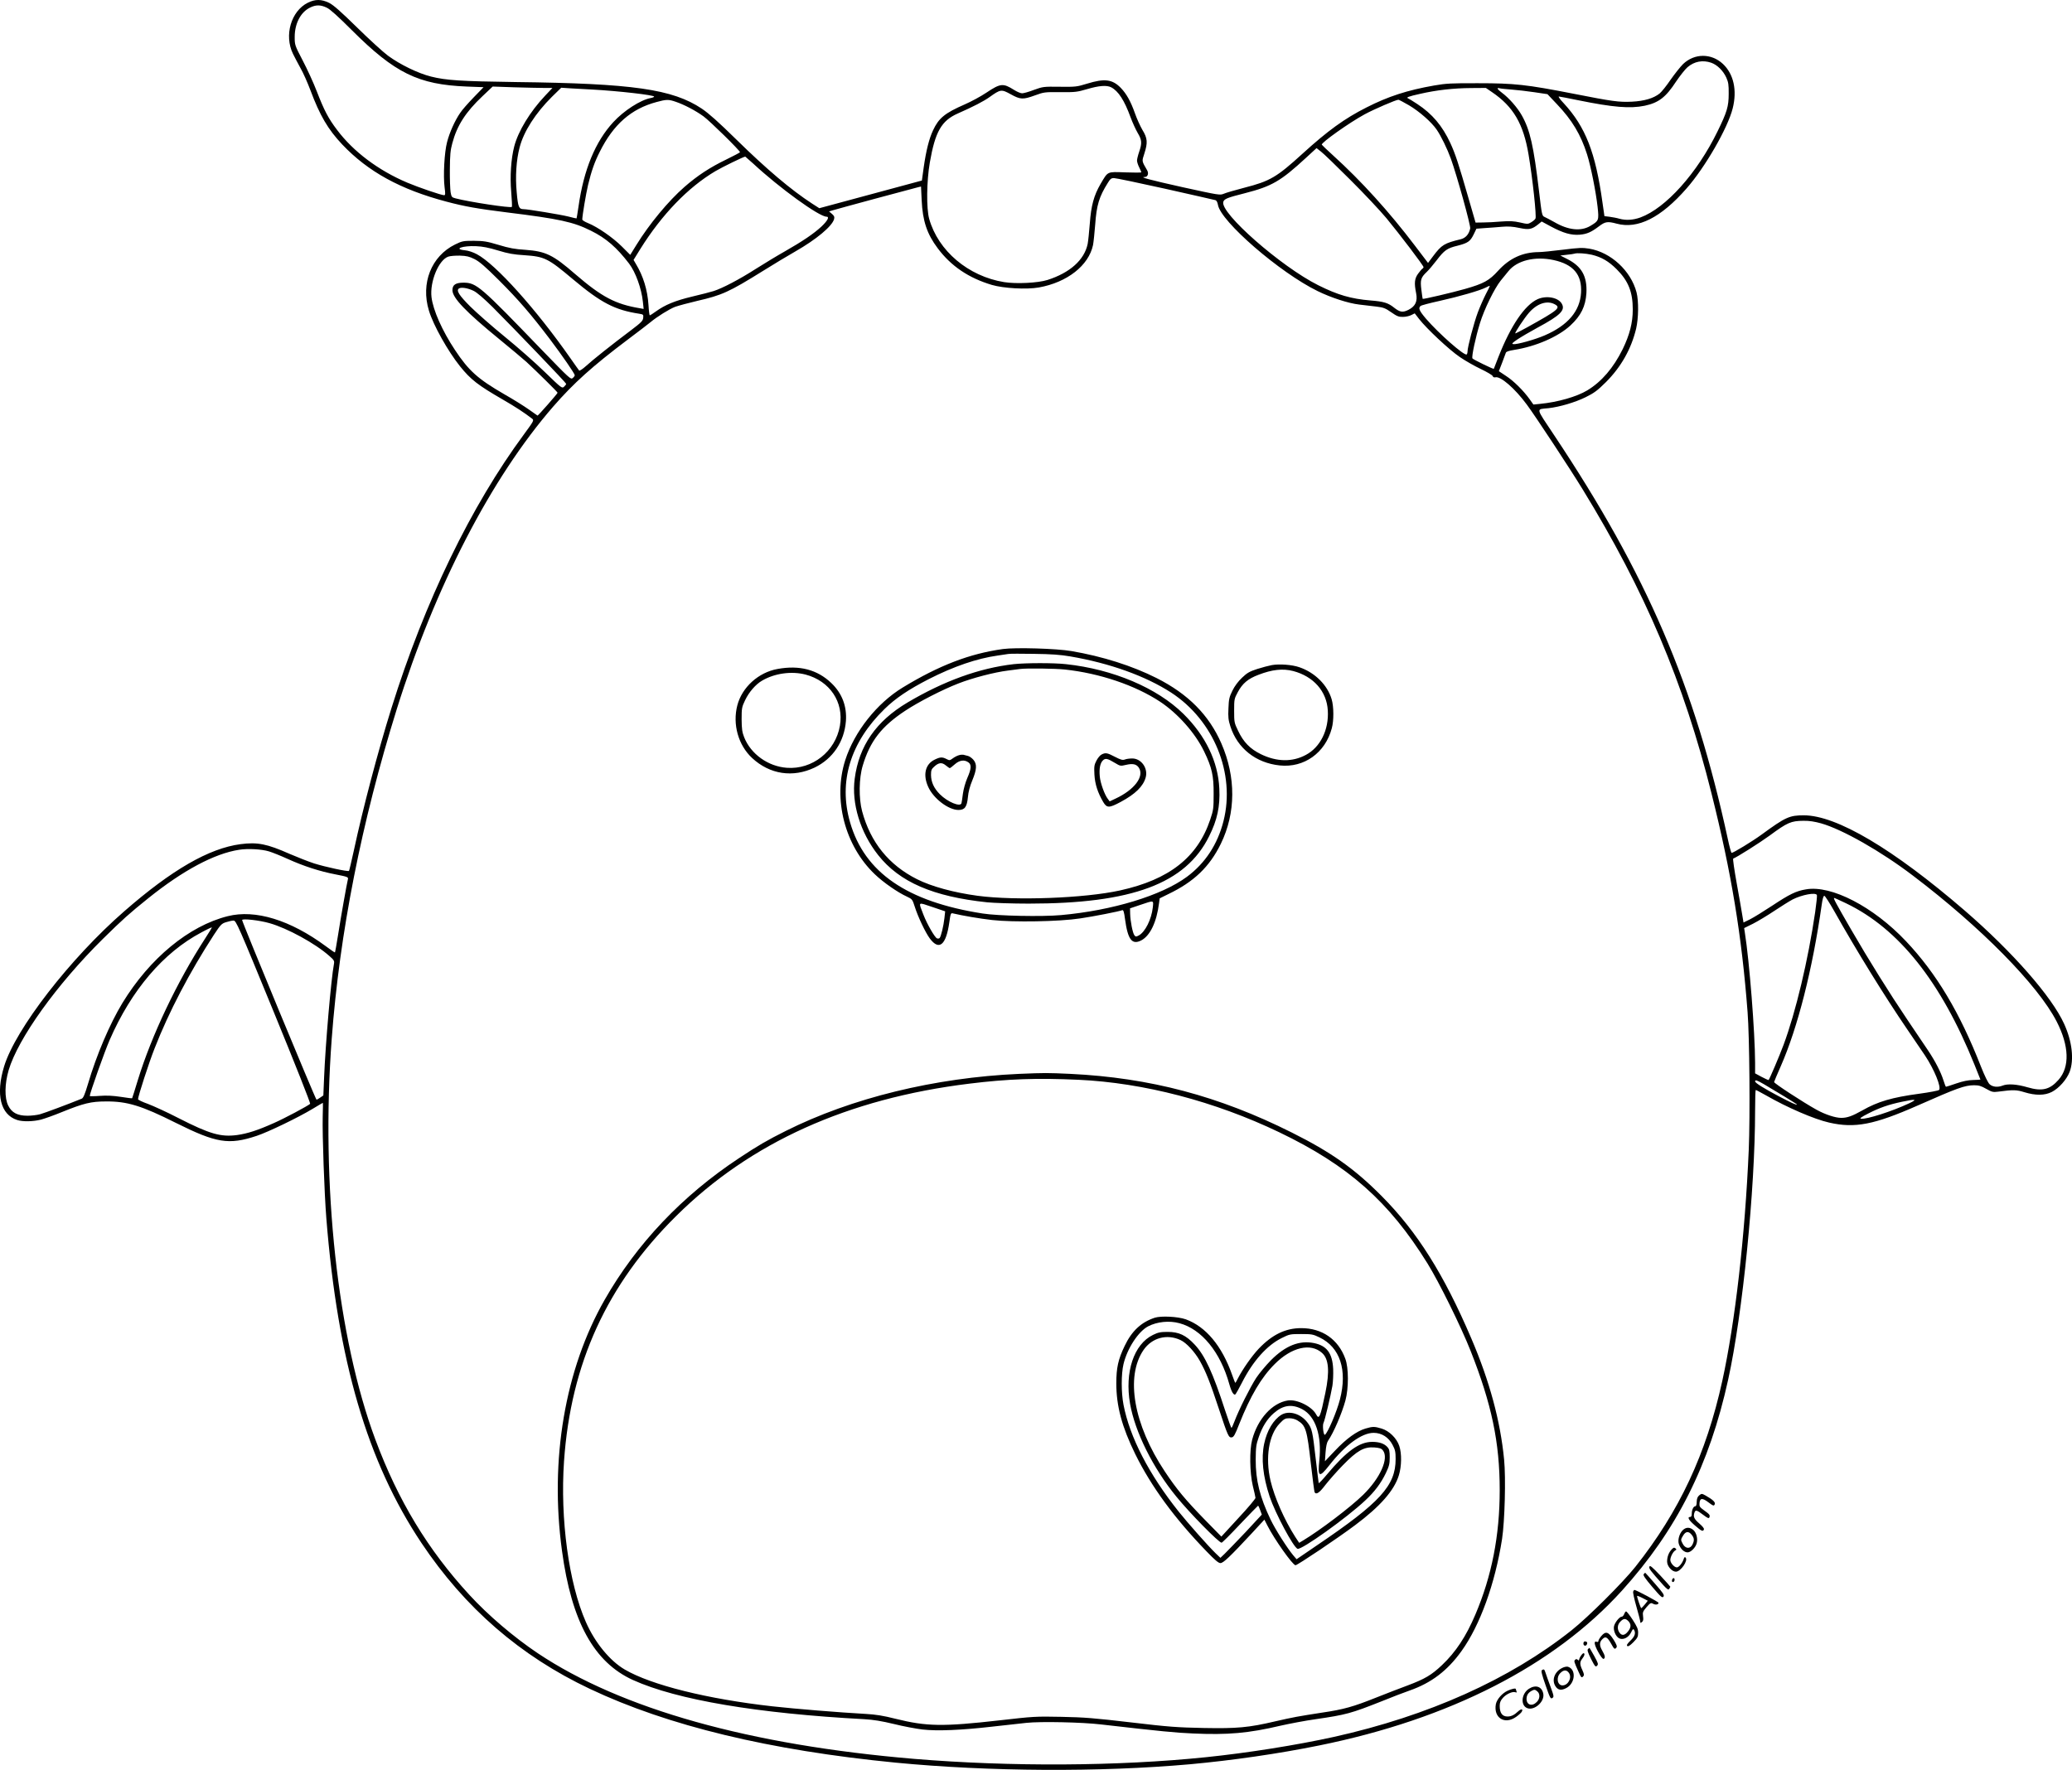 <?xml version="1.0" encoding="UTF-8"?>
<svg xmlns="http://www.w3.org/2000/svg" version="1.0" viewBox="0 0 1930.976 1649.717" preserveAspectRatio="xMidYMid meet">
  <g transform="translate(-34.363,1827.967) scale(0.1,-0.1)" fill="#000000" stroke="none">
    <path d="M3212 18254 c-156 -78 -222 -304 -138 -476 14 -29 46 -89 70 -133 25 -43 66 -136 92 -205 89 -238 164 -366 297 -507 241 -254 543 -420 972 -533 169 -45 289 -66 561 -100 494 -61 621 -89 785 -171 142 -70 241 -157 355 -306 61 -80 116 -232 129 -357 l7 -66 -33 6 c-230 38 -358 106 -604 318 -208 181 -276 213 -465 227 -98 6 -152 16 -250 46 -110 33 -138 37 -230 38 -100 0 -109 -2 -175 -34 -222 -109 -322 -362 -244 -617 41 -136 177 -378 290 -519 100 -124 167 -176 399 -310 116 -67 199 -121 274 -179 17 -14 13 -22 -76 -143 -495 -670 -926 -1560 -1236 -2553 -126 -403 -266 -933 -351 -1329 -22 -100 -42 -186 -45 -189 -9 -9 -222 37 -326 70 -52 17 -154 57 -226 88 -212 94 -300 112 -460 91 -293 -39 -640 -239 -1082 -625 -505 -440 -1014 -1098 -1120 -1446 -80 -262 -34 -450 122 -500 52 -17 149 -15 223 4 33 9 121 40 196 71 200 81 270 98 407 98 199 2 334 -40 653 -200 377 -188 492 -207 752 -121 104 34 388 171 522 252 51 31 94 56 95 56 2 0 1 -59 -1 -131 -4 -169 15 -708 34 -947 106 -1328 382 -2269 886 -3024 405 -606 922 -1054 1569 -1360 728 -345 1675 -573 2850 -688 872 -84 1904 -90 2745 -15 393 36 823 98 1202 175 1215 246 2189 744 2822 1443 510 564 815 1170 990 1967 135 613 251 1772 251 2508 0 105 3 192 6 192 4 0 46 -23 95 -50 198 -114 451 -223 589 -254 240 -55 419 -20 825 159 371 164 438 188 525 189 45 0 66 -6 113 -33 53 -30 64 -33 110 -27 145 19 172 18 247 -5 105 -32 190 -31 256 3 67 35 137 115 165 186 43 113 24 284 -51 448 -115 254 -482 672 -925 1055 -669 577 -1196 889 -1501 889 -134 0 -170 -16 -394 -180 -88 -64 -262 -170 -279 -170 -4 0 -20 57 -35 128 -310 1434 -756 2471 -1618 3764 -177 266 -172 241 -53 253 105 12 247 54 345 102 81 40 109 61 191 142 141 142 234 307 280 496 23 99 25 257 4 340 -53 201 -239 373 -441 407 -62 10 -95 9 -246 -10 -95 -12 -196 -22 -223 -22 -151 -1 -273 -57 -379 -173 -84 -93 -135 -121 -311 -171 -120 -34 -388 -97 -393 -92 -1 2 -7 40 -12 84 -12 93 -5 115 50 167 18 17 59 65 91 107 73 96 99 114 194 137 98 25 120 40 152 105 l26 54 81 6 c45 3 116 8 158 12 57 5 100 2 161 -11 91 -19 117 -14 180 37 l28 23 87 -47 c114 -61 188 -82 267 -76 68 6 107 23 181 79 57 43 79 47 164 24 197 -53 412 55 651 328 174 198 384 563 430 746 43 170 9 321 -91 415 -108 101 -266 100 -372 -2 -26 -26 -78 -92 -116 -146 -37 -55 -83 -112 -102 -128 -57 -45 -142 -70 -257 -76 -122 -6 -184 3 -545 74 -439 86 -552 98 -888 98 -249 1 -301 -2 -410 -21 -251 -44 -430 -102 -632 -205 -204 -103 -361 -217 -596 -431 -240 -219 -303 -256 -542 -317 -85 -22 -171 -47 -191 -56 -36 -15 -43 -14 -385 61 -309 69 -407 95 -351 95 26 0 38 32 22 61 -52 90 -51 83 -27 157 33 102 30 143 -18 221 -21 36 -53 107 -70 156 -39 110 -78 180 -131 235 -78 81 -152 90 -314 40 -94 -29 -107 -31 -255 -29 -151 2 -157 1 -240 -29 -47 -18 -96 -32 -111 -32 -14 0 -47 14 -74 31 -103 65 -127 63 -259 -25 -52 -35 -143 -84 -203 -110 -185 -81 -241 -127 -294 -241 -37 -78 -65 -191 -87 -345 l-17 -123 -478 -129 -478 -129 -67 43 c-194 126 -424 320 -707 598 -165 162 -256 243 -321 287 -273 182 -642 235 -1734 248 -510 7 -650 16 -789 51 -121 30 -291 113 -402 195 -46 34 -176 153 -289 264 -150 147 -219 208 -259 228 -71 35 -130 36 -199 1z m177 -46 c31 -14 107 -83 234 -210 401 -400 619 -507 1070 -525 l157 -6 -93 -96 c-51 -53 -108 -117 -125 -144 -49 -71 -99 -182 -122 -272 -25 -94 -37 -313 -23 -422 8 -59 7 -73 -4 -73 -26 0 -239 73 -343 117 -270 114 -504 290 -656 493 -81 107 -119 180 -188 358 -30 78 -89 207 -131 287 -74 142 -75 146 -75 220 0 125 55 231 143 274 54 27 99 27 156 -1z m12902 -513 c57 -20 112 -75 141 -139 19 -43 23 -67 22 -151 0 -118 -16 -170 -104 -350 -190 -390 -482 -715 -718 -802 -69 -25 -135 -29 -197 -12 -22 7 -62 14 -90 18 l-49 6 -18 125 c-65 469 -158 707 -363 929 -32 33 -51 61 -44 61 8 0 89 -16 182 -35 324 -66 482 -79 618 -51 131 28 197 79 293 226 36 53 83 113 106 133 64 55 142 69 221 42z m-5592 -229 c67 -35 123 -121 181 -280 18 -49 48 -114 66 -145 39 -65 42 -95 14 -176 -11 -32 -20 -69 -20 -82 0 -13 9 -41 20 -63 11 -22 20 -42 20 -46 0 -4 -67 -4 -149 -1 -173 6 -160 12 -231 -108 -62 -107 -88 -202 -100 -368 -6 -78 -15 -164 -20 -191 -31 -149 -165 -269 -375 -336 -89 -28 -290 -38 -403 -20 -334 54 -615 291 -699 590 -27 97 -24 352 6 525 50 288 109 390 261 457 145 64 240 113 296 153 102 73 110 74 197 26 90 -50 114 -51 227 -10 82 30 90 31 235 30 139 -2 157 1 250 28 112 33 182 38 224 17z m-5285 -6 l78 0 -67 -71 c-142 -150 -252 -332 -289 -474 -30 -115 -41 -282 -28 -427 6 -72 9 -134 6 -137 -12 -12 -397 46 -526 80 -34 9 -37 13 -45 57 -4 26 -8 121 -7 212 1 135 5 180 23 245 44 165 124 290 282 439 l94 89 200 -7 c110 -3 235 -6 279 -6z m451 -15 c237 -13 575 -51 575 -66 0 -4 -15 -10 -32 -13 -96 -18 -251 -118 -349 -225 -167 -181 -275 -442 -324 -786 -9 -60 -17 -110 -18 -111 -1 -1 -35 6 -75 17 -71 18 -380 69 -418 69 -45 0 -53 19 -65 158 -14 144 -4 300 27 417 38 149 149 321 301 472 l87 85 90 -6 c50 -3 141 -8 201 -11z m8383 -24 c199 -135 293 -295 341 -583 37 -218 76 -579 64 -596 -5 -10 -24 -25 -41 -35 -28 -17 -34 -17 -103 -1 -59 13 -94 15 -174 9 -55 -5 -131 -9 -170 -9 l-70 -1 -71 245 c-88 305 -117 394 -164 496 -74 160 -169 273 -308 364 -41 27 -80 51 -86 53 -22 8 4 18 112 42 153 35 311 53 475 54 l138 1 57 -39z m181 24 c52 -4 149 -15 215 -25 l121 -18 88 -93 c142 -149 223 -285 281 -468 35 -110 82 -347 98 -488 14 -128 12 -132 -69 -180 -87 -51 -204 -39 -333 36 -36 20 -77 42 -91 48 -25 11 -26 15 -53 244 -50 419 -83 566 -160 703 -40 72 -121 164 -185 211 -43 32 -53 50 -23 42 9 -3 59 -8 111 -12z m-7788 -114 c80 -27 186 -83 259 -136 60 -44 340 -319 340 -334 0 -3 -58 -34 -128 -68 -151 -73 -269 -150 -390 -256 -149 -130 -328 -346 -448 -541 l-57 -92 -78 78 c-83 83 -226 182 -315 218 -30 12 -54 27 -54 34 1 40 34 237 54 322 32 132 60 212 109 309 127 255 293 401 530 464 91 25 112 25 178 2z m6834 -33 c96 -57 209 -156 257 -226 41 -59 100 -181 133 -272 57 -159 186 -624 180 -650 -12 -54 -42 -88 -87 -100 -154 -37 -179 -52 -258 -157 l-48 -64 -120 158 c-241 318 -501 605 -767 846 -55 50 -101 94 -103 98 -8 18 260 208 401 284 85 46 291 135 313 135 6 0 50 -24 99 -52z m-549 -693 c127 -126 279 -288 339 -360 123 -149 345 -441 345 -455 0 -5 -5 -12 -11 -15 -6 -4 -24 -25 -40 -47 -33 -46 -37 -87 -18 -181 15 -75 -6 -122 -71 -155 -53 -27 -79 -23 -133 19 -57 46 -97 58 -220 68 -183 15 -308 52 -488 142 -348 174 -917 674 -885 777 9 28 36 39 202 81 250 64 333 112 568 329 l99 91 41 -32 c23 -17 145 -135 272 -262z m-5562 149 c242 -225 613 -494 682 -494 30 0 11 -37 -47 -92 -71 -66 -174 -136 -344 -233 -66 -37 -186 -110 -267 -161 -156 -100 -312 -181 -393 -207 -27 -9 -118 -32 -202 -52 -158 -38 -251 -76 -338 -139 -27 -20 -53 -36 -56 -36 -3 0 -9 44 -12 98 -9 139 -49 270 -118 383 l-21 36 63 102 c200 320 443 573 699 725 64 38 263 135 279 136 1 0 35 -30 75 -66z m3840 -234 c248 -56 458 -103 467 -106 10 -3 19 -20 23 -43 24 -154 577 -633 930 -805 125 -61 284 -113 386 -125 47 -6 119 -14 161 -19 66 -8 84 -15 138 -53 53 -37 70 -44 109 -43 26 0 61 8 78 17 l32 16 41 -53 c70 -90 280 -287 379 -354 51 -35 139 -85 196 -112 57 -27 106 -56 110 -65 4 -11 13 -15 26 -12 48 12 182 -104 293 -255 79 -106 404 -600 519 -788 582 -949 943 -1800 1202 -2837 185 -738 282 -1326 336 -2038 18 -226 24 -978 11 -1280 -35 -808 -127 -1610 -247 -2158 -150 -681 -400 -1215 -810 -1732 -117 -147 -439 -468 -594 -591 -575 -457 -1334 -798 -2215 -994 -350 -77 -803 -149 -1190 -189 -822 -85 -1825 -90 -2720 -16 -1535 129 -2732 465 -3510 985 -222 149 -463 354 -638 545 -386 420 -663 877 -875 1446 -353 947 -509 2376 -407 3736 74 989 277 2017 606 3072 359 1148 880 2155 1459 2822 192 220 363 374 696 625 98 74 193 146 209 160 61 51 176 123 231 144 32 11 124 36 205 55 231 53 296 82 614 280 99 62 234 143 299 180 198 113 346 237 363 303 5 20 0 31 -20 48 l-27 23 33 10 c30 10 744 203 798 216 l26 6 6 -128 c9 -192 49 -314 150 -448 124 -166 289 -277 504 -341 109 -32 323 -44 437 -24 265 47 466 205 506 396 5 27 14 112 20 189 13 183 36 260 119 392 21 35 32 43 55 43 17 0 233 -45 480 -100z m-6219 -575 c95 -29 146 -38 245 -44 189 -13 220 -28 454 -225 261 -219 389 -286 619 -321 36 -6 38 -8 35 -38 -3 -28 -18 -43 -113 -115 -180 -135 -358 -277 -419 -333 -32 -29 -61 -48 -65 -43 -4 5 -41 56 -81 114 -321 459 -697 877 -872 970 -35 19 -80 34 -113 37 -110 11 -20 44 105 38 60 -2 120 -14 205 -40z m10194 -40 c90 -22 156 -60 231 -135 109 -109 150 -212 150 -375 0 -124 -29 -236 -94 -370 -86 -174 -196 -303 -330 -384 -98 -59 -275 -110 -442 -126 l-60 -6 -34 48 c-57 80 -151 174 -222 219 l-66 44 30 77 c16 43 32 85 35 94 3 11 26 19 76 27 204 32 411 122 526 228 99 92 141 178 149 302 8 156 -44 249 -178 317 l-65 33 60 7 c33 3 65 8 70 10 25 9 106 3 164 -10z m-10414 -40 c46 -23 99 -68 231 -200 181 -181 294 -312 471 -545 116 -154 233 -323 233 -338 0 -5 -8 -17 -19 -26 -18 -16 -29 -5 -282 256 -580 602 -615 632 -735 633 -74 0 -104 -20 -104 -70 0 -72 125 -202 437 -457 103 -84 217 -180 253 -212 92 -85 290 -280 290 -287 0 -8 -181 -214 -187 -213 -2 1 -39 27 -81 57 -42 30 -144 94 -227 141 -249 144 -333 220 -461 413 -120 181 -204 371 -219 493 -17 144 67 348 157 378 18 6 67 10 108 9 61 -2 87 -8 135 -32z m10056 -9 c185 -40 267 -136 257 -305 -10 -171 -123 -304 -338 -397 -89 -39 -261 -87 -293 -82 -18 3 -12 10 38 44 33 22 118 72 188 110 212 114 260 162 226 222 -32 59 -143 80 -226 43 -120 -55 -250 -247 -364 -536 -23 -60 -43 -111 -44 -113 -4 -5 -193 87 -199 97 -10 15 30 200 70 329 40 130 135 324 194 397 22 28 54 67 71 87 80 100 246 141 420 104z m-630 -317 c-21 -41 -55 -118 -75 -171 -37 -99 -96 -324 -96 -365 0 -12 -4 -24 -8 -27 -23 -14 -260 195 -379 333 -63 74 -74 100 -50 119 6 6 86 27 177 47 184 41 374 96 429 124 20 11 37 18 39 16 1 -1 -15 -36 -37 -76z m-9434 30 c31 -15 94 -69 179 -153 216 -217 684 -705 684 -714 0 -5 -9 -17 -20 -27 -19 -17 -23 -14 -178 136 -87 85 -255 233 -373 329 -118 96 -262 223 -321 281 -107 107 -135 151 -107 170 21 14 82 4 136 -22z m10073 -124 c64 -33 40 -53 -259 -219 -57 -31 -105 -56 -106 -54 -6 7 85 144 128 193 75 86 167 116 237 80z m2486 -4840 c197 -56 557 -260 855 -487 632 -479 1164 -1019 1339 -1359 117 -227 124 -424 18 -544 -81 -92 -153 -110 -289 -70 -99 29 -184 35 -232 16 -46 -18 -93 -13 -121 12 -15 13 -46 77 -82 167 -196 502 -415 868 -698 1167 -303 321 -696 525 -932 483 -92 -15 -153 -45 -316 -153 -79 -52 -171 -109 -205 -126 l-61 -30 -12 72 c-6 40 -30 173 -52 297 -22 123 -37 225 -32 227 31 10 247 147 339 214 167 123 199 137 316 138 54 1 103 -7 165 -24z m-14466 -261 c30 -9 108 -40 174 -70 150 -68 298 -116 449 -145 109 -21 118 -25 113 -44 -11 -45 -67 -360 -91 -515 -14 -90 -28 -166 -30 -168 -1 -2 -40 24 -85 58 -330 244 -657 345 -914 280 -361 -90 -727 -392 -982 -810 -117 -193 -241 -483 -321 -755 -29 -97 -43 -130 -58 -136 -123 -50 -347 -134 -388 -145 -29 -8 -81 -14 -117 -14 -93 0 -147 28 -180 95 -35 70 -33 202 4 329 88 297 448 799 877 1223 189 186 245 236 424 380 322 259 617 417 847 452 81 13 209 6 278 -15z m14426 -407 c3 -8 -5 -79 -16 -158 -66 -450 -181 -932 -295 -1239 -38 -102 -130 -318 -139 -327 -2 -2 -31 11 -65 29 l-61 33 0 100 c-1 280 -53 948 -96 1215 l-6 39 83 41 c45 23 135 77 199 120 63 42 140 90 170 106 87 44 215 68 226 41z m164 -154 c204 -363 467 -789 678 -1098 64 -93 138 -203 165 -243 87 -131 155 -298 131 -322 -6 -6 -89 -22 -185 -35 -253 -34 -385 -73 -529 -155 -94 -53 -141 -70 -197 -70 -55 0 -149 31 -229 75 -128 71 -399 248 -397 259 1 6 29 72 62 147 159 362 296 903 382 1507 7 52 16 82 24 82 7 0 49 -66 95 -147z m108 77 c491 -236 884 -730 1196 -1503 31 -76 56 -139 56 -140 0 -1 -30 -3 -68 -4 -46 -1 -96 -11 -157 -32 -49 -17 -92 -31 -96 -31 -3 0 -13 26 -23 58 -25 80 -78 182 -145 282 -31 47 -118 175 -192 285 -164 243 -359 555 -525 842 -140 242 -168 293 -157 293 5 0 54 -23 111 -50z m-14693 -185 c167 -47 428 -190 558 -306 43 -37 48 -46 43 -73 -27 -142 -80 -758 -92 -1059 l-7 -168 -28 -19 c-15 -11 -31 -20 -36 -20 -8 0 -693 1655 -693 1674 0 16 162 -2 255 -29z m39 -826 c200 -487 345 -854 340 -858 -22 -20 -241 -137 -342 -181 -148 -66 -241 -96 -339 -110 -152 -20 -254 9 -548 159 -104 54 -232 112 -282 131 -51 18 -93 38 -93 44 0 27 103 345 154 473 133 341 325 708 554 1061 62 94 71 103 112 116 25 8 56 15 70 15 24 0 42 -41 374 -850z m-640 681 c-261 -403 -498 -902 -625 -1315 -28 -93 -53 -171 -54 -172 -1 -2 -49 4 -106 13 -73 11 -132 14 -196 9 -51 -4 -93 -4 -93 -1 0 24 139 416 185 521 203 467 502 817 856 1004 51 28 95 48 97 47 1 -2 -27 -50 -64 -106z m14528 -1356 c108 -63 308 -185 308 -189 0 -9 -58 18 -170 77 -140 74 -220 124 -220 138 0 17 16 12 82 -26z m1352 -179 c-160 -75 -396 -150 -446 -143 -17 2 0 15 67 49 103 53 189 83 313 109 132 28 149 24 66 -15z M9690 12230 c-310 -43 -596 -153 -934 -359 -240 -146 -450 -411 -535 -676 -117 -364 -4 -799 276 -1065 78 -75 213 -169 299 -208 49 -23 51 -26 73 -95 29 -92 99 -240 140 -295 87 -117 152 -62 182 153 11 80 14 86 33 81 88 -21 244 -48 366 -62 199 -22 624 -15 820 15 124 18 363 65 393 77 10 3 17 -19 25 -83 26 -192 65 -243 151 -199 83 43 144 171 166 347 l6 45 81 40 c238 114 384 254 489 469 140 287 142 621 5 935 -116 266 -311 462 -605 610 -227 114 -501 201 -792 251 -139 24 -521 35 -639 19z m629 -69 c368 -63 701 -183 939 -337 398 -259 600 -755 488 -1197 -55 -218 -171 -394 -341 -520 -235 -174 -694 -314 -1173 -357 -175 -16 -589 -8 -732 15 -704 110 -1099 382 -1234 849 -110 378 2 746 321 1057 102 100 224 182 413 279 234 119 449 192 640 219 41 6 86 13 100 15 14 3 122 3 240 1 161 -2 246 -8 339 -24z m768 -2340 c-12 -110 -71 -229 -131 -261 -25 -13 -29 -13 -41 3 -16 22 -37 129 -39 198 l-1 52 95 32 c131 44 124 46 117 -24z m-1942 -100 c-8 -73 -32 -172 -45 -185 -5 -5 -15 -6 -24 -3 -21 8 -93 134 -126 219 -49 127 -57 120 81 74 l121 -41 -7 -64z M9790 12089 c-320 -37 -649 -156 -990 -358 -292 -174 -451 -403 -491 -709 -31 -231 52 -502 218 -712 199 -252 512 -388 1018 -441 61 -6 234 -12 385 -12 965 0 1463 186 1682 628 76 152 103 278 95 443 -11 252 -128 494 -335 698 -246 242 -656 416 -1094 463 -113 13 -379 12 -488 0z m478 -50 c325 -35 655 -147 887 -300 167 -111 327 -292 410 -463 73 -151 90 -226 89 -396 0 -136 -2 -151 -32 -240 -118 -352 -382 -559 -840 -660 -332 -73 -974 -97 -1327 -50 -222 30 -429 86 -566 155 -262 132 -433 343 -511 633 -32 120 -30 308 6 426 68 228 175 365 396 511 127 84 346 196 495 254 133 52 338 105 460 120 50 6 101 13 115 15 57 8 328 5 418 -5z M10610 11247 c-14 -6 -35 -32 -48 -57 -21 -40 -23 -55 -19 -130 5 -89 30 -167 82 -256 34 -57 55 -57 163 1 136 73 210 145 233 229 23 85 -41 176 -126 176 -24 0 -55 -4 -69 -10 -20 -7 -37 -3 -91 25 -73 38 -88 41 -125 22z m125 -79 c48 -29 51 -30 101 -18 64 15 98 8 121 -26 53 -82 -42 -207 -219 -289 l-53 -25 -17 23 c-30 38 -70 149 -75 209 -7 72 3 124 28 149 24 24 43 20 114 -23z M9279 11240 c-15 -4 -40 -17 -56 -29 -27 -20 -31 -21 -59 -6 -39 20 -59 19 -110 -6 -88 -42 -111 -142 -60 -254 49 -109 189 -215 282 -215 59 0 79 28 88 120 4 47 18 101 41 156 42 102 45 151 10 192 -14 16 -37 33 -52 36 -16 4 -35 9 -43 11 -8 1 -27 0 -41 -5z m89 -66 c31 -21 28 -61 -10 -147 -18 -42 -35 -103 -41 -147 -5 -41 -11 -81 -13 -87 -10 -38 -129 11 -201 83 -56 56 -82 114 -83 180 0 42 4 55 28 76 42 40 73 44 109 14 17 -14 34 -26 38 -26 4 0 25 16 46 35 44 39 89 46 127 19z M12195 12080 c-27 -5 -88 -21 -135 -36 -71 -23 -94 -36 -141 -81 -36 -34 -69 -78 -90 -121 -29 -59 -34 -79 -37 -165 -4 -81 -1 -109 18 -168 66 -205 238 -341 460 -364 227 -24 424 117 485 346 20 72 19 202 -1 270 -39 133 -155 249 -300 299 -68 24 -187 33 -259 20z m200 -55 c190 -50 313 -189 323 -368 11 -180 -70 -343 -205 -414 -126 -68 -272 -65 -419 7 -100 49 -162 112 -212 218 -36 74 -37 81 -37 187 0 106 1 112 34 173 44 82 95 125 193 162 127 49 226 60 323 35z M7589 12044 c-177 -32 -330 -170 -374 -339 -46 -177 9 -371 138 -491 165 -153 380 -185 582 -89 170 82 277 241 292 434 10 138 -36 259 -137 355 -130 124 -296 168 -501 130z m262 -52 c226 -60 358 -256 320 -478 -42 -239 -257 -409 -495 -391 -175 13 -335 128 -397 284 -19 48 -23 77 -24 168 0 103 2 114 32 177 36 76 98 148 158 183 117 69 275 91 406 57z M9840 8270 c-785 -35 -1561 -225 -2174 -532 -172 -86 -260 -137 -436 -254 -528 -349 -953 -797 -1251 -1319 -370 -648 -514 -1491 -398 -2340 89 -660 298 -1040 662 -1205 409 -185 1162 -312 2157 -365 83 -5 159 -17 275 -45 88 -22 207 -44 265 -51 138 -16 365 -6 645 26 121 14 267 30 325 36 131 14 519 6 695 -15 566 -65 692 -77 855 -84 324 -15 519 2 820 73 80 18 226 46 325 60 283 41 330 54 615 167 96 39 213 84 260 100 203 71 353 185 484 368 172 239 313 628 378 1045 25 166 36 566 19 740 -35 360 -135 731 -306 1130 -256 599 -505 994 -835 1326 -254 256 -471 409 -839 593 -679 340 -1321 510 -2061 546 -222 10 -234 10 -480 0z m555 -55 c607 -28 1269 -201 1870 -489 644 -309 1024 -646 1382 -1223 109 -176 312 -588 401 -813 197 -498 272 -854 272 -1300 0 -423 -74 -801 -227 -1160 -86 -203 -183 -350 -311 -471 -98 -93 -160 -129 -319 -189 -71 -26 -202 -77 -293 -113 -215 -86 -303 -111 -507 -141 -226 -35 -264 -42 -435 -81 -247 -58 -354 -68 -668 -62 -244 5 -321 10 -675 52 -341 40 -437 48 -650 52 -239 5 -264 3 -570 -32 -537 -61 -686 -58 -976 14 -114 29 -185 40 -274 45 -251 14 -658 47 -873 71 -605 68 -1128 198 -1376 343 -139 81 -278 251 -362 442 -160 363 -241 961 -204 1500 63 910 400 1647 1046 2286 690 684 1598 1094 2732 1233 355 44 631 54 1017 36z M11105 5997 c-127 -42 -214 -124 -280 -262 -61 -127 -78 -205 -78 -350 0 -211 52 -405 177 -660 149 -302 365 -597 665 -907 76 -79 110 -108 128 -108 27 0 87 57 290 275 l120 130 28 -55 c63 -125 236 -370 262 -370 18 0 395 253 556 374 232 173 364 323 407 464 26 84 28 203 4 274 -24 72 -94 141 -165 162 -66 20 -82 20 -150 0 -81 -24 -177 -93 -283 -205 l-95 -100 6 83 c4 54 12 92 23 108 52 74 130 257 162 375 31 114 31 305 -1 390 -66 181 -216 285 -411 285 -147 0 -271 -61 -396 -192 -65 -69 -150 -191 -193 -275 -12 -24 -23 -43 -25 -43 -2 0 -16 35 -31 78 -95 268 -244 446 -430 514 -74 26 -230 34 -290 15z m230 -51 c207 -55 382 -269 465 -568 21 -75 43 -110 59 -93 5 6 31 53 59 107 102 201 233 348 371 416 72 36 79 37 180 37 98 0 111 -2 171 -31 192 -92 262 -304 191 -579 -29 -114 -114 -313 -140 -329 -13 -8 -25 88 -13 111 12 22 67 254 83 346 6 38 9 108 7 156 -7 147 -59 218 -180 242 -135 27 -264 -24 -399 -159 -47 -48 -110 -123 -139 -167 -55 -85 -162 -298 -201 -402 -13 -35 -26 -63 -29 -63 -3 0 -29 72 -58 160 -115 354 -188 513 -284 616 -83 89 -148 119 -253 119 -67 0 -89 -5 -136 -28 -179 -87 -265 -347 -214 -641 46 -264 214 -601 432 -867 127 -156 396 -429 421 -429 6 0 84 78 173 173 90 94 165 172 167 172 3 0 12 -19 20 -42 l15 -41 -152 -164 c-85 -89 -172 -180 -194 -201 l-40 -38 -45 43 c-70 68 -261 284 -344 388 -278 349 -456 695 -514 996 -22 115 -22 287 0 379 35 146 138 304 230 352 83 43 196 55 291 29z m10 -157 c56 -26 133 -110 181 -195 55 -98 96 -201 175 -441 86 -260 93 -275 122 -271 18 2 31 25 69 123 105 264 205 434 332 561 156 156 333 198 439 104 64 -55 74 -172 32 -374 -47 -227 -58 -252 -86 -200 -39 74 -179 143 -263 130 -146 -23 -281 -171 -333 -366 -26 -98 -23 -306 6 -430 13 -52 24 -102 25 -112 0 -9 -71 -94 -159 -188 l-159 -173 -156 159 c-178 183 -260 281 -371 448 -291 437 -369 884 -198 1133 79 114 218 151 344 92z m1137 -646 c122 -66 181 -245 157 -475 -16 -159 -1 -166 94 -45 147 188 302 301 412 301 75 0 140 -41 177 -113 24 -45 28 -65 28 -132 0 -247 -144 -405 -734 -804 l-189 -129 -30 35 c-55 65 -169 244 -212 334 -100 209 -140 368 -139 560 1 114 4 140 28 208 33 97 78 170 140 224 88 77 171 88 268 36z M12285 5092 c-74 -46 -134 -146 -160 -269 -29 -138 -12 -303 51 -493 52 -155 221 -472 260 -487 35 -13 457 287 632 452 86 80 145 159 190 252 32 67 37 88 37 149 0 58 -4 76 -20 94 -30 34 -77 50 -143 50 -120 0 -240 -87 -422 -304 -41 -49 -75 -85 -77 -80 -1 5 -14 108 -28 229 -29 254 -34 280 -78 337 -63 82 -171 113 -242 70z m151 -53 c77 -47 88 -84 124 -402 16 -141 32 -262 35 -267 15 -25 45 -5 100 68 33 42 106 126 164 185 132 135 196 172 292 165 49 -4 66 -9 80 -27 59 -73 -24 -259 -185 -416 -118 -115 -400 -329 -558 -424 l-37 -22 -37 56 c-102 160 -193 367 -230 523 -50 215 -16 428 85 533 42 44 52 49 90 49 27 0 57 -8 77 -21z M16180 4342 c-16 -13 -23 -30 -24 -60 0 -26 -5 -42 -13 -42 -17 0 -33 -33 -33 -69 0 -21 -5 -31 -15 -31 -30 0 -14 -29 44 -79 62 -54 76 -60 84 -37 4 9 -14 30 -44 56 -48 41 -58 64 -43 104 9 24 22 20 80 -24 42 -32 53 -36 58 -24 8 21 3 28 -50 66 -40 29 -45 36 -42 67 4 49 27 50 85 6 42 -32 48 -34 56 -19 11 19 -14 44 -83 83 -37 20 -38 20 -60 3z M16025 4016 c-32 -32 -49 -95 -34 -133 16 -43 49 -73 80 -73 30 0 75 45 85 86 11 42 -3 97 -31 122 -34 29 -70 28 -100 -2z m84 -42 c24 -30 26 -52 9 -88 -21 -47 -68 -44 -93 5 -19 36 -19 38 5 77 24 39 51 41 79 6z M15922 3837 c-27 -29 -42 -69 -42 -113 0 -43 45 -94 82 -94 45 0 117 105 90 132 -7 7 -12 3 -17 -13 -12 -38 -45 -79 -64 -79 -24 0 -61 41 -61 69 0 28 25 77 46 89 13 7 13 10 1 20 -11 9 -18 7 -35 -11z M15715 3677 c-7 -17 9 -38 129 -172 38 -41 47 -47 56 -35 5 8 10 17 10 20 -1 3 -43 50 -94 105 -77 81 -96 97 -101 82z M15662 3607 c-8 -9 12 -39 80 -119 80 -94 93 -105 104 -91 10 15 -1 32 -78 120 -49 57 -91 103 -92 103 -2 0 -8 -6 -14 -13z M15927 3556 c-6 -16 2 -28 14 -20 12 7 11 34 0 34 -5 0 -11 -6 -14 -14z M15564 3445 c-4 -8 10 -72 30 -141 20 -69 36 -133 36 -141 0 -13 3 -13 16 -2 12 9 14 23 10 53 -5 37 -2 45 32 85 35 40 40 43 61 32 24 -13 51 -8 51 9 0 8 -209 120 -225 120 -3 0 -8 -7 -11 -15z m109 -120 c-16 -19 -31 -35 -34 -35 -5 0 -39 98 -39 114 0 3 23 -5 50 -19 l50 -26 -27 -34z M15480 3235 c-5 -14 -16 -25 -24 -25 -20 0 -63 -54 -71 -89 -8 -39 17 -98 50 -113 37 -17 87 9 110 57 13 28 19 34 26 24 19 -30 9 -62 -32 -101 -30 -29 -38 -43 -31 -50 8 -8 24 1 57 34 39 40 45 51 45 89 0 35 -10 57 -51 121 -28 43 -56 78 -61 78 -4 0 -13 -11 -18 -25z m40 -67 c27 -29 25 -60 -6 -97 -30 -37 -57 -39 -78 -9 -23 33 -20 75 9 103 30 31 48 31 75 3z M15266 3029 c-14 -17 -26 -37 -26 -44 0 -9 -6 -12 -15 -9 -30 12 -25 -25 12 -93 22 -41 43 -68 51 -66 18 7 15 30 -13 78 -28 48 -27 81 6 110 26 24 43 14 76 -44 30 -55 35 -58 51 -38 8 10 1 29 -28 75 -47 73 -73 80 -114 31z M15100 2960 c0 -23 25 -27 33 -6 7 16 -1 26 -20 26 -7 0 -13 -9 -13 -20z M15143 2909 c-9 -9 -2 -32 28 -92 37 -72 42 -78 56 -64 14 14 11 23 -26 91 -24 42 -43 76 -45 76 -1 0 -7 -5 -13 -11z M15076 2845 c-9 -13 -16 -30 -16 -36 0 -8 -4 -9 -13 0 -10 8 -16 8 -25 -1 -11 -11 -10 -17 33 -112 23 -52 28 -57 41 -44 13 13 12 20 -5 59 -26 55 -26 77 -1 109 21 26 26 50 11 50 -5 0 -16 -11 -25 -25z M14901 2732 c-70 -35 -98 -112 -62 -169 23 -37 54 -43 101 -18 85 44 95 176 15 199 -11 3 -36 -2 -54 -12z m65 -47 c29 -44 -8 -115 -61 -115 -48 0 -61 75 -20 115 31 32 60 32 81 0z M14713 2712 c-9 -6 0 -42 34 -139 41 -119 47 -131 63 -121 17 11 16 17 -17 107 -20 53 -40 111 -46 129 -11 34 -15 36 -34 24z M14593 2539 c-65 -41 -81 -140 -28 -175 64 -42 177 49 161 129 -13 66 -70 86 -133 46z m79 -26 c26 -23 23 -69 -7 -98 -43 -44 -95 -28 -95 30 1 33 14 55 45 73 27 15 35 15 57 -5z M14395 2521 c-52 -23 -102 -81 -111 -126 -23 -127 82 -194 188 -119 23 16 46 37 52 46 18 29 -3 33 -32 6 -36 -34 -65 -48 -99 -48 -49 0 -73 32 -73 99 0 31 7 49 30 75 32 36 90 62 117 52 11 -5 14 -2 9 10 -3 8 -6 18 -6 20 0 10 -38 2 -75 -15z"></path>
  </g>
</svg>
